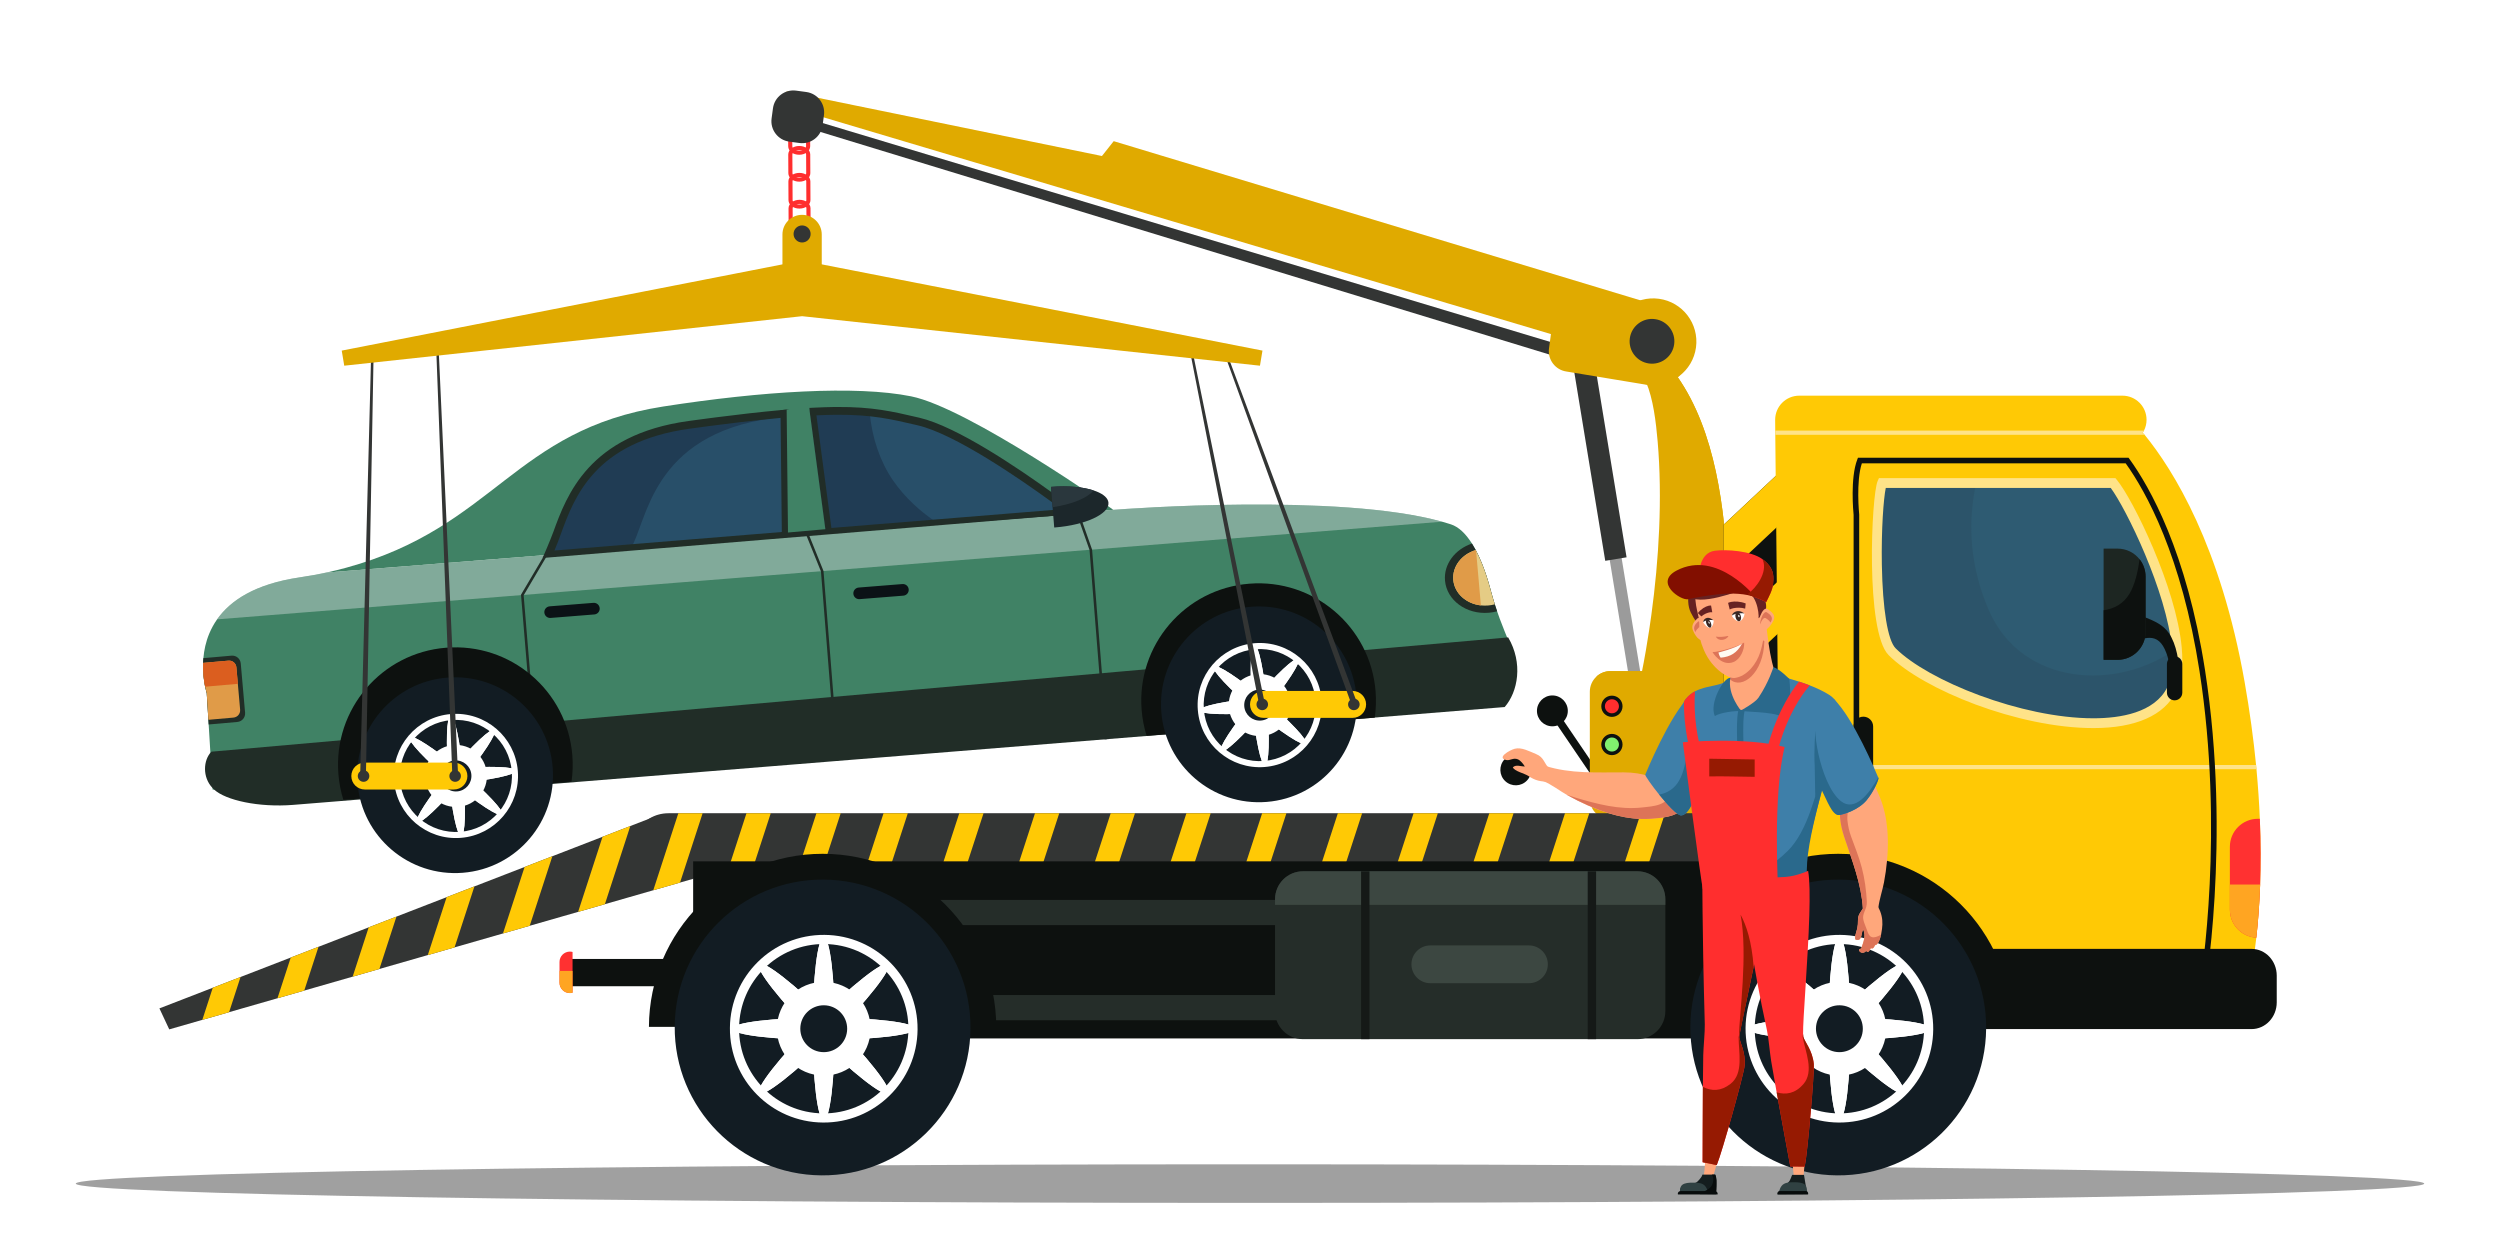 <?xml version="1.0" encoding="utf-8"?>
<!-- Generator: Adobe Illustrator 27.5.0, SVG Export Plug-In . SVG Version: 6.00 Build 0)  -->
<svg version="1.1" id="Layer_1" xmlns="http://www.w3.org/2000/svg" xmlns:xlink="http://www.w3.org/1999/xlink" x="0px" y="0px"
	 viewBox="0 0 1500 750" style="enable-background:new 0 0 1500 750;" xml:space="preserve">
<rect style="fill:#FFFFFF;" width="1500" height="750"/>
<g>
	<path style="fill:#A0A0A0;" d="M1454.528,710.158c0,6.394-315.428,11.578-704.528,11.578s-704.528-5.183-704.528-11.578
		S360.9,698.581,750,698.581S1454.528,703.764,1454.528,710.158z"/>
	<g>
		<g>
			<g>
				<path style="fill:#0D110F;" d="M940.691,426.526c0,5.115-4.146,9.261-9.261,9.261c-5.115,0-9.261-4.146-9.261-9.261
					c0-5.115,4.146-9.261,9.261-9.261C936.544,417.265,940.691,421.411,940.691,426.526z"/>
				
					<rect x="947.173" y="425.6" transform="matrix(0.827 -0.562 0.562 0.827 -90.379 612.111)" style="fill:#0D110F;" width="4.631" height="54.642"/>
			</g>
			<g>
				<path style="fill:#0D110F;" d="M915.826,455.178c3.725,3.506,3.902,9.367,0.397,13.092c-3.506,3.724-9.366,3.902-13.091,0.396
					c-3.725-3.505-3.902-9.366-0.397-13.091C906.24,451.851,912.101,451.673,915.826,455.178z"/>
				
					<rect x="938.761" y="439.54" transform="matrix(0.157 -0.988 0.988 0.157 331.911 1322.724)" style="fill:#0D110F;" width="4.631" height="54.642"/>
			</g>
			<g>
				<g>
					<path style="fill:#E0AA00;" d="M1034.54,434.862c-1.531,10.386-3.686,20.475-6.644,30.07l-66.691-5.557
						c16.931-2.952,27.125-72.309,29.588-90.271c4.557-33.188,6.731-70.259,3.798-104.244c-0.988-11.503-2.68-25.815-6.99-35.657
						c-5.538-12.646-17.276-15.455-10.175-31.49c4.859-10.984,16.986-17.912,27.773-8.441c4.551,3.995,5.822,9.83,5.594,15.942
						c-0.284,7.453-2.797,15.319-4.347,20.784c23.068,33.027,28.353,79.521,30.298,118.519
						C1038.239,374.347,1038.825,405.793,1034.54,434.862z"/>
					<path style="fill:#E0AA00;" d="M1034.54,434.862c-18.449-0.728-36.633-4.365-50.612-8.656
						c5.452-7.804,9.793-16.505,14.449-25.285c17.862-33.725,23.846-69.203,22.043-107.176c-0.71-14.986-3.939-28.47-7.403-42.598
						c-2.951-12.04-13.782-24.68-14.615-36.121l12.392-9.811c-0.284,7.453-2.797,15.319-4.347,20.784
						c23.068,33.027,28.353,79.521,30.298,118.519C1038.239,374.347,1038.825,405.793,1034.54,434.862z"/>
				</g>
				<polygon style="fill:#333534;" points="489.994,78.475 490.739,72.968 961.319,214.538 959.101,221.715 				"/>
				<polygon style="fill:#E0AA00;" points="989.992,181.949 668.222,84.699 661.162,93.607 472.006,54.856 470.841,63.467 
					976.276,214.07 				"/>
				<g>
					
						<rect x="972.158" y="312.447" transform="matrix(0.987 -0.162 0.162 0.987 -47.941 162.982)" style="fill:#9B9B9B;" width="7.237" height="126.242"/>
					
						<rect x="952.629" y="210.014" transform="matrix(0.987 -0.162 0.162 0.987 -31.572 158.929)" style="fill:#333534;" width="12.966" height="126.242"/>
				</g>
				<path style="fill:#E0AA00;" d="M1051.452,415.018v64.215c0,6.823-5.526,12.349-12.349,12.349h-72.859
					c-6.823,0-12.349-5.526-12.349-12.349v-64.215c0-3.544,1.488-6.73,3.878-8.984c2.211-2.087,5.193-3.365,8.471-3.365h72.859
					C1045.926,402.669,1051.452,408.195,1051.452,415.018z"/>
				<g>
					<path style="fill:#E0AA00;" d="M1051.452,415.018v64.215c0,6.823-5.526,12.349-12.349,12.349h-31.972
						c8.169-5.316,16.263-11.491,19.746-17.467c5.594-9.602,3.365-34.09-1.389-44.247c-7.323-15.646-32.231-19.647-47.463-22
						c-6.724-1.037-13.491-1.34-20.252-1.834c2.211-2.087,5.193-3.365,8.471-3.365h72.859
						C1045.926,402.669,1051.452,408.195,1051.452,415.018z"/>
				</g>
				<path style="fill:#E0AA00;" d="M1010.169,219.968c-0.914,6.758-10.354,12.656-17.113,11.742l-53.069-8.778
					c-6.759-0.915-11.496-7.135-10.581-13.894l1.656-12.235c0.914-6.758,7.135-11.496,13.893-10.581l56.288,7.618
					c6.759,0.915,11.496,7.135,10.581,13.893L1010.169,219.968z"/>
				<path style="fill:#E0AA00;" d="M1017.597,208.447c-1.921,14.193-14.984,24.141-29.177,22.221
					c-14.192-1.921-24.141-14.984-22.22-29.177c1.921-14.193,14.984-24.141,29.176-22.221
					C1009.569,181.191,1019.518,194.254,1017.597,208.447z"/>
				<path style="fill:#333534;" d="M1004.502,206.583c-0.995,7.349-7.759,12.501-15.108,11.507
					c-7.35-0.995-12.502-7.759-11.507-15.109c0.995-7.349,7.759-12.501,15.108-11.507
					C1000.345,192.469,1005.497,199.233,1004.502,206.583z"/>
				<g>
					<path style="fill:#FF2E2E;" d="M479.546,92.857c-3.698,0.019-6.605-2.212-6.62-5.08l-0.058-11.205
						c-0.015-2.867,2.87-5.129,6.567-5.148c3.698-0.019,6.605,2.213,6.62,5.08l0.058,11.205
						C486.128,90.577,483.244,92.839,479.546,92.857z M479.448,73.895c-2.235,0.011-4.117,1.231-4.11,2.665l0.058,11.205
						c0.007,1.433,1.902,2.634,4.137,2.623c2.235-0.012,4.117-1.233,4.11-2.666l-0.058-11.205
						C483.579,75.084,481.684,73.883,479.448,73.895z"/>
					<path style="fill:#FF2E2E;" d="M479.629,109.009c-3.698,0.018-6.605-2.213-6.62-5.08l-0.057-11.206
						c-0.015-2.867,2.87-5.128,6.567-5.147c3.698-0.019,6.605,2.212,6.62,5.079l0.058,11.206
						C486.211,106.728,483.327,108.99,479.629,109.009z M479.531,90.045c-2.235,0.012-4.117,1.232-4.11,2.666l0.058,11.205
						c0.007,1.433,1.902,2.635,4.137,2.623c2.235-0.012,4.118-1.232,4.11-2.666l-0.058-11.206
						C483.662,91.235,481.767,90.034,479.531,90.045z"/>
					<path style="fill:#FF2E2E;" d="M479.712,125.16c-3.697,0.019-6.605-2.213-6.62-5.08l-0.058-11.205
						c-0.015-2.867,2.87-5.129,6.567-5.148c3.698-0.019,6.605,2.212,6.62,5.08l0.057,11.206
						C486.294,122.879,483.41,125.141,479.712,125.16z M479.615,106.196c-2.235,0.012-4.117,1.232-4.11,2.666l0.058,11.205
						c0.007,1.434,1.902,2.634,4.137,2.623c2.235-0.012,4.118-1.232,4.11-2.665l-0.058-11.206
						C483.745,107.386,481.85,106.185,479.615,106.196z"/>
					<path style="fill:#FF2E2E;" d="M479.795,141.311c-3.697,0.019-6.605-2.212-6.62-5.08l-0.057-11.206
						c-0.015-2.868,2.87-5.129,6.567-5.148c3.698-0.019,6.605,2.212,6.62,5.08l0.058,11.206
						C486.377,139.03,483.493,141.292,479.795,141.311z M479.698,122.348c-2.235,0.011-4.117,1.232-4.11,2.665l0.058,11.206
						c0.007,1.433,1.902,2.634,4.137,2.623c2.235-0.012,4.117-1.232,4.11-2.665l-0.058-11.206
						C483.828,123.537,481.933,122.336,479.698,122.348z"/>
					<path style="fill:#FF2E2E;" d="M479.878,157.461c-3.697,0.019-6.605-2.213-6.619-5.08l-0.058-11.206
						c-0.015-2.867,2.87-5.129,6.567-5.148c3.698-0.019,6.605,2.213,6.62,5.08l0.057,11.205
						C486.46,155.181,483.576,157.443,479.878,157.461z M479.781,138.498c-2.235,0.011-4.117,1.232-4.111,2.665l0.058,11.205
						c0.007,1.433,1.902,2.634,4.137,2.623c2.235-0.012,4.117-1.232,4.11-2.665l-0.058-11.206
						C483.911,139.688,482.016,138.486,479.781,138.498z"/>
					<path style="fill:#FF2E2E;" d="M479.962,173.613c-3.698,0.019-6.605-2.213-6.62-5.08l-0.058-11.206
						c-0.015-2.867,2.87-5.128,6.567-5.148c3.697-0.019,6.605,2.212,6.62,5.08l0.057,11.206
						C486.543,171.332,483.659,173.594,479.962,173.613z M479.864,154.649c-2.235,0.012-4.117,1.232-4.11,2.665l0.058,11.206
						c0.007,1.433,1.902,2.634,4.137,2.623c2.235-0.011,4.117-1.232,4.11-2.665l-0.058-11.206
						C483.994,155.839,482.099,154.639,479.864,154.649z"/>
				</g>
				<path style="fill:#333534;" d="M493.55,75.218c-0.915,6.758-7.135,11.495-13.894,10.581l-6.119-0.828
					c-6.759-0.915-11.496-7.135-10.581-13.894l0.828-6.118c0.914-6.759,7.135-11.496,13.893-10.581l6.119,0.828
					c6.758,0.915,11.496,7.135,10.581,13.893L493.55,75.218z"/>
			</g>
			<g>
				<g>
					<path style="fill:#408265;" d="M668.019,305.894L195.786,343.54c4.149-0.896,8.119-1.866,11.96-2.917
						c89.135-24.338,100.444-82.763,190.278-96.729c59.012-9.172,115.555-12.765,148.668-6.086
						C581.178,244.755,668.019,305.894,668.019,305.894z"/>
					<path style="fill:#408265;" d="M903.428,411.937l-775.845,61.844l-2.385-39.091l-0.112-1.819l-0.061-0.992l-0.9-14.588
						l-0.082-1.424c0,0-0.466-1.413-0.971-3.843c-0.361-1.729-0.739-3.969-0.981-6.586c-0.222-2.31-0.334-4.917-0.229-7.714
						c0.02-0.587,0.051-1.181,0.092-1.785c0.023-0.348,0.049-0.702,0.079-1.057c0.394-4.658,1.429-9.742,3.557-14.804
						c1.195-2.851,2.727-5.702,4.669-8.471c7.892-11.219,22.655-21.227,49.467-25.171c5.604-0.817,10.961-1.791,16.061-2.895
						l472.234-37.645c0,0,0.092-0.004,0.278-0.022c6.763-0.526,135.009-10.156,196.97,7.143c1.818,0.511,3.586,1.04,5.284,1.59
						c4.533,1.481,8.785,5.439,12.625,11.523c0.77,1.214,1.522,2.515,2.256,3.897c1.258,2.366,2.463,4.975,3.615,7.808
						c0.164,0.402,0.326,0.811,0.489,1.221c1.658,4.199,3.182,8.871,4.573,13.98c0.144,0.473,0.258,0.943,0.389,1.416
						c0.766,2.887,1.566,5.597,2.373,8.15c0.459,1.442,0.918,2.832,1.381,4.174c0.533,1.548,1.065,3.034,1.588,4.457
						C907.728,392.58,914.608,400.752,903.428,411.937z"/>
					<path style="opacity:0.4;fill:#E3E7EA;" d="M865.267,313.016l-735.008,58.591c7.889-11.22,22.652-21.226,49.467-25.169
						c5.604-0.818,10.961-1.793,16.06-2.898l472.233-37.646C668.019,305.894,801.619,295.244,865.267,313.016z"/>
					<g>
						<path style="fill:#212D27;" d="M327.751,331.149l1.339,0.796l-0.603,1.014l-14.297,24.235l4.385,52.742
							c-0.57-0.502-1.291-2.964-1.845-3.436l-4.127-49.679l13.995-23.712L327.751,331.149z"/>
						<polygon style="fill:#212D27;" points="655.253,329.759 664.32,443.517 662.771,443.641 653.711,329.989 646.108,308.419 
							485.212,320.525 483.587,320.642 472.611,321.474 330.339,332.17 330.216,330.625 647.175,306.777 647.434,307.533 						"/>
						<polygon style="fill:#212D27;" points="494.104,342.603 503.151,456.086 501.605,456.208 492.568,342.853 483.587,320.642 
							483.567,320.601 483.372,320.115 484.807,319.531 485.178,320.474 485.212,320.525 						"/>
					</g>
					<path style="fill:#0B1216;" d="M359.815,364.911c0.154,1.926-1.284,3.607-3.205,3.759l-26.247,2.093
						c-1.926,0.15-3.605-1.282-3.758-3.202l0,0c-0.155-1.926,1.28-3.608,3.202-3.763l26.248-2.09
						C357.978,361.552,359.661,362.99,359.815,364.911L359.815,364.911z"/>
					<path style="fill:#0B1216;" d="M545.226,353.634c0.153,1.928-1.284,3.605-3.203,3.761l-26.25,2.091
						c-1.921,0.155-3.604-1.279-3.756-3.204l0,0c-0.155-1.92,1.279-3.603,3.202-3.758l26.245-2.095
						C543.389,350.28,545.074,351.715,545.226,353.634L545.226,353.634z"/>
					<path style="fill:#212D27;" d="M126.822,451.014c-4.951,5.063-5.454,15.396,0.696,21.782c0.288,0.3,0.61,0.616,0.93,0.915
						c6.882,6.43,26.725,10.866,47.447,9.215l726.908-58.697c7.985-9.135,11.154-26.406,2.086-41.798L126.822,451.014z"/>
					<path style="fill:#0D110F;" d="M825.354,414.805c0.429,5.369,0.238,10.65-0.5,15.773l-136.885,10.909
						c-1.543-4.939-2.564-10.124-2.992-15.493c-3.089-38.765,25.828-72.692,64.591-75.777
						C788.328,347.124,822.263,376.039,825.354,414.805z"/>
					<g>
						<path style="fill:#121C23;" d="M813.887,417.935c2.579,32.339-21.545,60.638-53.88,63.219
							c-32.335,2.576-60.636-21.549-63.213-53.881c-2.578-32.33,21.542-60.637,53.879-63.212
							C783.009,361.483,811.312,385.605,813.887,417.935z"/>
						<g>
							<path style="fill:#FFFFFF;" d="M792.979,420.089c1.638,20.522-13.67,38.471-34.183,40.11
								c-20.516,1.63-38.472-13.671-40.105-34.188c-1.638-20.511,13.669-38.467,34.184-40.103
								C773.389,384.275,791.347,399.582,792.979,420.089z"/>
							<path style="fill:#121C23;" d="M789.357,420.383c1.475,18.511-12.336,34.718-30.85,36.195
								c-18.515,1.468-34.718-12.342-36.192-30.851c-1.475-18.513,12.333-34.722,30.848-36.196
								C771.677,388.056,787.881,401.87,789.357,420.383z"/>
						</g>
						<g>
							<path style="fill:#FFFFFF;" d="M760.229,422.666c1.761,19.974,1.221,36.338-1.206,36.552
								c-2.426,0.214-5.821-15.804-7.581-35.777c-1.761-19.974-1.221-36.337,1.206-36.552
								C755.075,386.676,758.469,402.694,760.229,422.666z"/>
							<path style="fill:#FFFFFF;" d="M758.669,419.673c15.368,12.877,26.557,24.832,24.994,26.698
								c-1.565,1.867-15.291-7.059-30.66-19.938c-15.368-12.878-26.557-24.832-24.993-26.698
								C729.574,397.869,743.301,406.795,758.669,419.673z"/>
							<path style="fill:#FFFFFF;" d="M755.448,418.66c19.972-1.76,36.338-1.221,36.552,1.206c0.214,2.427-15.804,5.82-35.778,7.582
								c-19.972,1.76-36.336,1.22-36.551-1.207C719.457,423.814,735.475,420.421,755.448,418.66z"/>
							<path style="fill:#FFFFFF;" d="M752.454,420.22c12.88-15.368,24.833-26.558,26.701-24.993
								c1.867,1.564-7.061,15.291-19.939,30.659c-12.878,15.369-24.833,26.558-26.698,24.994
								C730.65,449.315,739.576,435.588,752.454,420.22z"/>
							<path style="fill:#FFFFFF;" d="M751.442,423.442c-1.76-19.973-1.221-36.338,1.207-36.554
								c2.426-0.212,5.821,15.807,7.581,35.78c1.761,19.973,1.221,36.337-1.205,36.551
								C756.597,459.433,753.203,443.414,751.442,423.442z"/>
							<path style="fill:#FFFFFF;" d="M753.004,426.436c-15.368-12.879-26.559-24.833-24.994-26.702
								c1.564-1.865,15.291,7.061,30.659,19.94c15.37,12.878,26.558,24.832,24.994,26.699
								C782.097,448.24,768.372,439.313,753.004,426.436z"/>
							<path style="fill:#FFFFFF;" d="M756.225,427.447c-19.974,1.761-36.34,1.221-36.554-1.207
								c-0.214-2.426,15.806-5.819,35.778-7.58c19.973-1.762,36.339-1.221,36.55,1.206
								C792.214,422.293,776.197,425.687,756.225,427.447z"/>
							<path style="fill:#FFFFFF;" d="M759.217,425.885c-12.878,15.369-24.831,26.559-26.699,24.994
								c-1.867-1.565,7.061-15.292,19.938-30.659c12.878-15.368,24.833-26.558,26.698-24.993
								C781.022,396.792,772.096,410.519,759.217,425.885z"/>
						</g>
						<g>
							<path style="fill:#FFFFFF;" d="M774.393,421.576c0.817,10.245-6.828,19.22-17.074,20.037
								c-10.249,0.82-19.222-6.837-20.04-17.079c-0.815-10.245,6.83-19.221,17.08-20.035
								C764.607,403.681,773.577,411.329,774.393,421.576z"/>
							<path style="fill:#121C23;" d="M765.111,422.315c0.408,5.125-3.411,9.608-8.532,10.02c-5.128,0.404-9.615-3.418-10.023-8.542
								c-0.409-5.126,3.418-9.605,8.543-10.016C760.223,413.371,764.704,417.191,765.111,422.315z"/>
						</g>
					</g>
					<path style="fill:#0D110F;" d="M343.404,453.217c0.431,5.374,0.244,10.658-0.498,15.777l-136.885,10.912
						c-1.546-4.939-2.563-10.124-2.991-15.497c-3.091-38.762,25.823-72.69,64.589-75.78
						C306.383,385.539,340.314,414.457,343.404,453.217z"/>
					<path style="fill:#203C54;" d="M643.218,307.356l-264.736,21.539l-49.885,4.058c9.929-15.328,11.678-68.023,85.054-78.065
						c39.84-5.448,65.328-7.872,83.78-8.297c24.592-0.573,36.725,2.368,53.722,6.324
						C582.141,260.149,643.218,307.356,643.218,307.356z"/>
					<path style="opacity:0.5;fill:#30637F;" d="M643.217,307.356l-80.604,6.559l-75.099,6.11l-109.032,8.87
						c9.892-15.414,11.744-67.954,85.001-77.978c5.062-0.696,9.893-1.34,14.51-1.937c6.957-0.901,13.419-1.695,19.438-2.39
						c9.74-0.226,17.527,0.099,24.433,0.82c10.533,1.097,19.023,3.116,29.287,5.505
						C582.143,260.151,643.217,307.356,643.217,307.356z"/>
					<path style="fill:#203C54;" d="M562.613,313.915l-75.099,6.11c-2.281-10.013-3.966-20.064-5.239-30.25
						c-1.7-13.567-3.074-27.142-4.283-40.795c6.957-0.901,13.419-1.695,19.438-2.39c9.74-0.226,17.527,0.099,24.433,0.82
						c1.128,14.774,6.232,29.674,13.914,40.798C543.021,298.693,552.254,307,562.613,313.915z"/>
					<path style="fill:#212D27;" d="M647.787,308.193l-3.144-2.679c-0.344-0.265-1.763-1.359-4.036-3.067
						c-2.395-1.796-5.735-4.276-9.768-7.185c-19.963-14.413-56.823-39.398-79.167-44.611l-0.856-0.199
						c-15.627-3.644-27.345-6.377-48.665-6.259c-0.752,0.005-1.514,0.011-2.29,0.022c-3.3,0.051-6.828,0.164-10.626,0.351
						c-1.179,0.049-2.37,0.111-3.606,0.181c-0.032,0.004-0.068,0.004-0.103,0.008c-0.891,0.053-1.797,0.11-2.718,0.172
						c-0.665,0.043-1.335,0.089-2.017,0.137c-0.233,0.016-0.469,0.032-0.707,0.05c-0.665,0.046-1.334,0.094-2.013,0.144
						c-0.912,0.068-1.839,0.139-2.779,0.216c-1.082,0.087-2.183,0.174-3.296,0.28c-1.209,0.095-2.445,0.211-3.694,0.331
						c-5.755,0.522-11.988,1.163-18.744,1.922c-0.327,0.04-0.656,0.076-0.987,0.115c-5.948,0.676-12.296,1.444-19.072,2.312
						c-0.579,0.076-1.161,0.15-1.745,0.227c-0.213,0.027-0.427,0.053-0.642,0.083c-0.601,0.077-1.205,0.156-1.811,0.234
						c-3.855,0.506-7.844,1.038-11.972,1.604c-60.082,8.234-73.369,44.734-81.305,66.531c-1.9,5.236-6.451,15.686-6.451,15.686
						L647.787,308.193z M336.403,320.712c8.059-22.167,20.261-55.678,77.557-63.512c3.668-0.503,7.225-0.983,10.678-1.439
						c1.169-0.153,2.321-0.305,3.465-0.454c11.08-1.439,21.028-2.621,29.968-3.551c0.045-0.004,0.09-0.01,0.135-0.014
						c3.534-0.377,6.914-0.711,10.144-1.001l0.008-0.001c1.252-0.11,2.487-0.224,3.69-0.32l0.008-0.001
						c1.221-0.112,2.43-0.208,3.603-0.301l0.14-0.012c1.3-0.103,2.569-0.2,3.81-0.291c2.259-0.167,4.425-0.307,6.52-0.424l0.008,0
						c1.268-0.069,2.506-0.14,3.716-0.186l0.009-0.001c4.192-0.2,8.044-0.308,11.621-0.338c0.315-0.002,0.626-0.005,0.936-0.007
						c20.684-0.086,32.109,2.574,47.339,6.126l0.859,0.2c22.533,5.255,61.967,32.548,80.711,46.212c0.003,0.001,0.003,0,0.003,0
						c1.184,0.863,2.286,1.673,3.295,2.42c0.837,0.617,1.609,1.19,2.314,1.717l-304.288,24.757
						C333.909,327.542,335.099,324.288,336.403,320.712z"/>
					<g>
						<polygon style="fill:#212D27;" points="494.855,314.897 486.116,249.245 485.946,247.873 485.83,247.008 485.527,244.753 
							468.3,246.082 468.321,248.339 468.34,250.12 468.346,250.604 469.063,316.995 469.086,319.246 469.109,321.514 
							472.807,321.215 495.447,319.381 495.158,317.137 						"/>
						<polygon style="fill:#212D27;" points="498.553,314.606 489.841,249.056 489.616,247.427 489.534,246.798 489.42,245.952 
							485.728,246.246 485.83,247.008 485.946,247.873 486.116,249.245 494.855,314.897 495.158,317.137 495.447,319.381 
							499.143,319.071 498.855,316.826 						"/>
						<polygon style="fill:#408265;" points="495.208,317.524 495.158,317.137 494.855,314.897 486.116,249.245 485.946,247.873 
							485.83,247.008 485.451,242.762 471.993,245.752 472.02,248.021 472.038,249.631 472.044,250.28 472.759,316.688 
							472.789,319.501 						"/>
					</g>
					<g>
						<path style="fill:#1C272B;" d="M665.08,301.659c0.539,6.734-13.796,13.355-32.024,14.81l-0.525,0.038l-1.942-24.359
							c0.168-0.014,0.339-0.042,0.525-0.056c9.827-0.779,18.792,0.107,25.044,2.15c0.624,0.211,1.234,0.434,1.794,0.651
							C662.233,296.606,664.864,298.918,665.08,301.659z"/>
						<path style="fill:#2A373D;" d="M656.158,294.242c-3.447,4.446-12.822,8.34-24.597,10.088l-0.972-12.181
							c0.168-0.014,0.339-0.042,0.525-0.056C640.941,291.313,649.906,292.199,656.158,294.242z"/>
					</g>
					<g>
						<path style="fill:#212D27;" d="M898.253,366.775c-1.567,0.426-3.198,0.719-4.883,0.867
							c-13.521,1.191-25.325-7.434-26.368-19.264c-0.87-9.868,6.02-18.849,16.176-22.248c0.77,1.214,1.522,2.515,2.256,3.897
							c1.258,2.366,2.463,4.975,3.615,7.808c0.164,0.402,0.326,0.811,0.489,1.221c1.658,4.199,3.182,8.871,4.573,13.98
							c0.144,0.473,0.258,0.943,0.389,1.416c0.766,2.887,1.566,5.597,2.373,8.15C897.331,364.043,897.79,365.432,898.253,366.775z"
							/>
						<path style="fill:#E5CC85;" d="M896.872,362.6c-1.245,0.337-2.544,0.57-3.886,0.689c-1.514,0.133-3.004,0.112-4.445-0.048
							c-8.805-0.986-15.853-7.202-16.567-15.301c-0.709-8.048,5.059-15.354,13.459-17.914c0.075,0.138,0.145,0.275,0.217,0.413
							c1.18,2.254,2.313,4.725,3.398,7.394c0.164,0.402,0.326,0.811,0.489,1.221c1.658,4.199,3.182,8.871,4.573,13.98
							c0.144,0.473,0.258,0.943,0.389,1.416C895.265,357.337,896.065,360.048,896.872,362.6z"/>
						<path style="fill:#E09B48;" d="M885.65,330.44l2.891,32.802c-8.805-0.986-15.853-7.202-16.567-15.301
							c-0.709-8.048,5.059-15.354,13.459-17.914C885.508,330.164,885.579,330.302,885.65,330.44z"/>
					</g>
					<g>
						<path style="fill:#212D27;" d="M144.453,398.045l2.607,29.578c0.249,2.818-1.832,5.301-4.65,5.55l-17.212,1.517l-0.112-1.819
							l-0.061-0.992l-0.9-14.588l-0.082-1.424c0,0-0.466-1.413-0.971-3.843c-0.361-1.729-0.739-3.969-0.981-6.586
							c-0.222-2.31-0.334-4.917-0.229-7.714c0.02-0.587,0.051-1.181,0.092-1.785c0.023-0.348,0.049-0.702,0.079-1.057l16.87-1.487
							C141.722,393.146,144.205,395.227,144.453,398.045z"/>
						<path style="fill:#E09B48;" d="M141.831,400.377l2.24,25.408c0.214,2.42-1.575,4.554-3.995,4.767l-15.052,1.326l-0.9-14.588
							l-0.082-1.424c0,0-0.466-1.413-0.971-3.843c-0.361-1.729-0.739-3.969-0.981-6.586c-0.222-2.31-0.334-4.917-0.229-7.714
							l15.203-1.339C139.484,396.169,141.618,397.957,141.831,400.377z"/>
						<path style="fill:#DB5E1F;" d="M141.831,400.377l0.875,9.914l-19.635,1.731c-0.361-1.729-0.739-3.969-0.981-6.586
							c-0.222-2.31-0.334-4.917-0.229-7.714l15.203-1.339C139.484,396.169,141.618,397.957,141.831,400.377z"/>
					</g>
					<g>
						<path style="fill:#121C23;" d="M331.604,460.447c2.579,32.338-21.546,60.638-53.881,63.216
							c-32.335,2.578-60.636-21.547-63.213-53.88c-2.578-32.33,21.542-60.637,53.878-63.211
							C300.725,403.993,329.028,428.116,331.604,460.447z"/>
						<g>
							<path style="fill:#FFFFFF;" d="M310.696,462.6c1.637,20.522-13.67,38.471-34.182,40.11
								c-20.516,1.631-38.473-13.671-40.106-34.188c-1.637-20.511,13.669-38.468,34.184-40.103
								C291.104,426.786,309.062,442.093,310.696,462.6z"/>
							<path style="fill:#121C23;" d="M307.073,462.895c1.474,18.51-12.336,34.717-30.849,36.195
								c-18.515,1.469-34.718-12.341-36.193-30.85c-1.476-18.513,12.332-34.723,30.847-36.196
								C289.393,430.566,305.597,444.382,307.073,462.895z"/>
						</g>
						<g>
							<path style="fill:#FFFFFF;" d="M277.945,465.177c1.76,19.974,1.221,36.338-1.206,36.552
								c-2.426,0.214-5.821-15.804-7.582-35.777c-1.759-19.973-1.219-36.337,1.207-36.552
								C272.792,429.187,276.184,445.204,277.945,465.177z"/>
							<path style="fill:#FFFFFF;" d="M276.384,462.184c15.368,12.876,26.558,24.832,24.994,26.698
								c-1.565,1.867-15.291-7.058-30.66-19.936c-15.368-12.879-26.557-24.832-24.992-26.699
								C247.29,440.379,261.017,449.305,276.384,462.184z"/>
							<path style="fill:#FFFFFF;" d="M273.163,461.171c19.973-1.76,36.338-1.22,36.553,1.207c0.213,2.426-15.805,5.82-35.778,7.582
								c-19.973,1.76-36.338,1.22-36.552-1.207C237.172,466.326,253.19,462.933,273.163,461.171z"/>
							<path style="fill:#FFFFFF;" d="M270.17,462.732c12.879-15.367,24.833-26.558,26.7-24.994
								c1.867,1.566-7.061,15.293-19.939,30.66c-12.878,15.37-24.832,26.557-26.698,24.994
								C248.365,491.827,257.292,478.1,270.17,462.732z"/>
							<path style="fill:#FFFFFF;" d="M269.157,465.953c-1.759-19.973-1.219-36.338,1.208-36.553
								c2.427-0.213,5.819,15.805,7.581,35.778c1.76,19.974,1.221,36.338-1.206,36.552
								C274.313,501.944,270.92,485.925,269.157,465.953z"/>
							<path style="fill:#FFFFFF;" d="M270.72,468.947c-15.369-12.88-26.559-24.832-24.994-26.702
								c1.564-1.866,15.291,7.061,30.659,19.94c15.368,12.878,26.558,24.832,24.993,26.698
								C299.813,490.752,286.087,481.825,270.72,468.947z"/>
							<path style="fill:#FFFFFF;" d="M273.94,469.958c-19.974,1.759-36.339,1.221-36.553-1.208
								c-0.214-2.426,15.806-5.818,35.779-7.578c19.972-1.762,36.338-1.221,36.551,1.206
								C309.929,464.804,293.912,468.198,273.94,469.958z"/>
							<path style="fill:#FFFFFF;" d="M276.933,468.396c-12.878,15.37-24.832,26.56-26.699,24.994
								c-1.867-1.564,7.06-15.291,19.938-30.659c12.877-15.368,24.832-26.559,26.697-24.993
								C298.737,439.305,289.811,453.031,276.933,468.396z"/>
						</g>
						<g>
							<path style="fill:#FFFFFF;" d="M292.109,464.087c0.815,10.245-6.83,19.222-17.075,20.037
								c-10.249,0.821-19.222-6.836-20.04-17.077c-0.817-10.245,6.83-19.221,17.08-20.035
								C282.322,446.192,291.294,453.84,292.109,464.087z"/>
							<path style="fill:#121C23;" d="M282.827,464.826c0.408,5.123-3.412,9.609-8.533,10.02c-5.128,0.404-9.615-3.418-10.024-8.541
								c-0.409-5.127,3.419-9.606,8.543-10.016C277.938,455.881,282.42,459.702,282.827,464.826z"/>
						</g>
					</g>
				</g>
				<g>
					<path style="fill:#FFC905;" d="M280.438,465.625c0,4.46-3.615,8.075-8.075,8.075h-53.497c-4.46,0-8.075-3.616-8.075-8.075l0,0
						c0-4.46,3.615-8.075,8.075-8.075h53.497C276.823,457.55,280.438,461.165,280.438,465.625L280.438,465.625z"/>
					<g>
						<path style="fill:#333534;" d="M276.56,465.625c0,1.916-1.553,3.468-3.468,3.468c-1.915,0-3.468-1.552-3.468-3.468
							c0-1.915,1.553-3.468,3.468-3.468C275.007,462.157,276.56,463.71,276.56,465.625z"/>
						<path style="fill:#333534;" d="M221.604,465.625c0,1.916-1.553,3.468-3.468,3.468c-1.915,0-3.468-1.552-3.468-3.468
							c0-1.915,1.553-3.468,3.468-3.468C220.051,462.157,221.604,463.71,221.604,465.625z"/>
					</g>
				</g>
				<g>
					<path style="fill:#FFC905;" d="M819.659,422.638c0,4.46-3.615,8.075-8.075,8.075h-53.497c-4.459,0-8.075-3.616-8.075-8.075l0,0
						c0-4.46,3.615-8.074,8.075-8.074h53.497C816.044,414.564,819.659,418.178,819.659,422.638L819.659,422.638z"/>
					<g>
						<path style="fill:#333534;" d="M815.781,422.638c0,1.915-1.553,3.468-3.468,3.468c-1.915,0-3.468-1.553-3.468-3.468
							c0-1.915,1.553-3.468,3.468-3.468C814.229,419.171,815.781,420.723,815.781,422.638z"/>
						<path style="fill:#333534;" d="M760.826,422.638c0,1.915-1.553,3.468-3.468,3.468c-1.915,0-3.468-1.553-3.468-3.468
							c0-1.915,1.553-3.468,3.468-3.468C759.273,419.171,760.826,420.723,760.826,422.638z"/>
					</g>
				</g>
				<polygon style="fill:#333534;" points="222.757,209.704 216.056,467.012 219.523,467.012 224.144,213.172 				"/>
				<polygon style="fill:#333534;" points="261.719,209.103 271.426,466.315 274.886,466.094 263.324,212.475 				"/>
				<polygon style="fill:#333534;" points="713.165,206.411 755.831,424.547 759.214,423.779 715.18,209.023 				"/>
				<polygon style="fill:#333534;" points="733.829,209.891 811.402,424.021 814.626,422.745 736.248,212.233 				"/>
				<g>
					<g>
						<polygon style="fill:#E0AA00;" points="757.482,210.359 482.824,156.622 482.77,156.02 481.26,156.315 479.75,156.02 
							479.696,156.622 205.038,210.359 206.548,219.415 481.26,189.716 755.973,219.415 						"/>
						<path style="fill:#E0AA00;" d="M493.051,168.99c0,6.512-5.279,11.791-11.791,11.791l0,0c-6.512,0-11.791-5.279-11.791-11.791
							v-28.299c0-6.512,5.279-11.791,11.791-11.791l0,0c6.512,0,11.791,5.279,11.791,11.791V168.99z"/>
					</g>
					<path style="fill:#333534;" d="M486.383,140.379c0,2.829-2.294,5.122-5.123,5.122l0,0c-2.829,0-5.123-2.294-5.123-5.122l0,0
						c0-2.829,2.293-5.123,5.123-5.123l0,0C484.089,135.256,486.383,137.549,486.383,140.379L486.383,140.379z"/>
				</g>
			</g>
		</g>
		<g>
			<path style="fill:#0D110F;" d="M973.525,423.765c0,3.524-2.856,6.38-6.38,6.38s-6.38-2.856-6.38-6.38
				c0-3.523,2.856-6.38,6.38-6.38S973.525,420.242,973.525,423.765z"/>
			<path style="fill:#FF2E2E;" d="M971.364,423.765c0,2.33-1.889,4.219-4.219,4.219c-2.33,0-4.219-1.889-4.219-4.219
				c0-2.33,1.889-4.219,4.219-4.219C969.475,419.546,971.364,421.435,971.364,423.765z"/>
		</g>
		<g>
			<path style="fill:#0D110F;" d="M973.525,446.714c0,3.523-2.856,6.38-6.38,6.38s-6.38-2.857-6.38-6.38s2.856-6.38,6.38-6.38
				S973.525,443.19,973.525,446.714z"/>
			<path style="fill:#81EF6F;" d="M971.364,446.714c0,2.33-1.889,4.219-4.219,4.219c-2.33,0-4.219-1.889-4.219-4.219
				c0-2.33,1.889-4.219,4.219-4.219C969.475,442.495,971.364,444.384,971.364,446.714z"/>
		</g>
	</g>
	<g>
		<g>
			<path style="fill:#333534;" d="M1099.078,504.729v2.938c0,9.267-8.797,16.788-19.642,16.788H401.15
				c-2.014,0-3.953-0.261-5.783-0.739c-8.033-2.107-13.867-8.504-13.867-16.049v-2.938c0-5.497,3.089-10.375,7.865-13.438
				c3.282-2.099,7.362-3.349,11.785-3.349h678.287C1090.281,487.942,1099.078,495.455,1099.078,504.729z"/>
			<polygon style="fill:#333534;" points="430.125,523.196 425.743,524.455 408.033,529.541 391.967,534.158 362.941,542.502 
				346.867,547.127 317.841,555.461 301.776,560.078 272.75,568.422 256.676,573.047 227.65,581.382 211.584,585.998 
				182.55,594.342 166.485,598.958 137.459,607.302 121.392,611.919 101.542,617.627 95.649,605.036 127.663,592.638 
				144.333,586.183 174.442,574.524 191.104,568.07 221.212,556.41 237.874,549.956 267.983,538.296 284.652,531.841 
				314.753,520.183 331.423,513.728 361.522,502.069 378.193,495.614 389.365,491.291 394.763,489.201 403.777,497.863 
				414.874,508.531 			"/>
			<polygon style="fill:#FFC905;" points="144.333,586.183 137.459,607.302 121.392,611.919 127.663,592.638 			"/>
			<polygon style="fill:#FFC905;" points="191.104,568.07 182.55,594.342 166.485,598.958 174.442,574.524 			"/>
			<polygon style="fill:#FFC905;" points="237.874,549.956 227.65,581.382 211.584,585.998 221.212,556.41 			"/>
			<polygon style="fill:#FFC905;" points="284.652,531.841 272.75,568.422 256.676,573.047 267.983,538.296 			"/>
			<polygon style="fill:#FFC905;" points="331.423,513.728 317.841,555.461 301.776,560.078 314.753,520.183 			"/>
			<polygon style="fill:#FFC905;" points="378.193,495.614 362.941,542.502 346.867,547.127 361.522,502.069 			"/>
			<polygon style="fill:#FFC905;" points="421.572,487.942 414.874,508.531 409.686,524.455 408.033,529.541 391.967,534.158 
				395.366,523.717 403.777,497.863 407.001,487.942 			"/>
			<polygon style="fill:#FFC905;" points="462.45,487.942 450.572,524.455 436.009,524.455 447.887,487.942 			"/>
			<polygon style="fill:#FFC905;" points="504.419,487.942 492.533,524.455 477.978,524.455 489.856,487.942 			"/>
			<polygon style="fill:#FFC905;" points="544.693,487.942 532.815,524.455 518.243,524.455 530.129,487.942 			"/>
			<polygon style="fill:#FFC905;" points="590.128,487.942 578.243,524.455 563.679,524.455 575.564,487.942 			"/>
			<polygon style="fill:#FFC905;" points="635.555,487.942 623.678,524.455 609.115,524.455 620.992,487.942 			"/>
			<polygon style="fill:#FFC905;" points="680.991,487.942 669.105,524.455 654.542,524.455 666.419,487.942 			"/>
			<polygon style="fill:#FFC905;" points="726.418,487.942 714.541,524.455 699.978,524.455 711.855,487.942 			"/>
			<polygon style="fill:#FFC905;" points="771.854,487.942 759.976,524.455 745.404,524.455 757.29,487.942 			"/>
			<polygon style="fill:#FFC905;" points="817.281,487.942 805.395,524.455 790.832,524.455 802.717,487.942 			"/>
			<polygon style="fill:#FFC905;" points="862.708,487.942 850.831,524.455 836.268,524.455 848.145,487.942 			"/>
			<polygon style="fill:#FFC905;" points="908.144,487.942 896.266,524.455 881.695,524.455 893.581,487.942 			"/>
			<polygon style="fill:#FFC905;" points="953.571,487.942 941.694,524.455 927.13,524.455 939.008,487.942 			"/>
			<polygon style="fill:#FFC905;" points="999.007,487.942 987.13,524.455 972.557,524.455 984.443,487.942 			"/>
			<polygon style="fill:#FFC905;" points="1044.434,487.942 1032.557,524.455 1017.993,524.455 1029.871,487.942 			"/>
		</g>
		<g>
			<polygon style="fill:#0D110F;" points="1072.259,279.157 1072.259,518.274 1034.208,518.274 1034.208,314.819 			"/>
			<polygon style="fill:#FFC905;" points="1072.259,279.157 1072.259,310.517 1034.208,346.193 1034.208,314.819 			"/>
			<polygon style="fill:#FFC905;" points="1072.259,343.66 1072.259,375.031 1034.208,410.694 1034.208,379.321 			"/>
			<polygon style="fill:#FFC905;" points="1072.259,408.16 1072.259,439.521 1034.208,475.196 1034.208,443.823 			"/>
			<polygon style="fill:#FFC905;" points="1072.259,472.662 1072.259,504.024 1057.062,518.274 1034.208,518.274 1034.208,508.324 
							"/>
		</g>
		<path style="fill:#FFC905;" d="M1356.087,530.725c-0.428,12.121-1.275,22.764-2.299,31.871
			c-2.846,25.492-7.017,38.948-7.017,38.948h-276.493l-2.4-74.537c0,0-2.266-218.432-2.711-266.117
			c-0.009-0.898-0.017-1.746-0.026-2.518c-0.033-3.736-0.05-6.002-0.05-6.497c0-8,6.48-14.48,14.479-14.48h193.889
			c7.99,0,14.471,6.48,14.471,14.48c0,2.341-0.555,4.541-1.536,6.497c-0.319,0.612-0.672,1.208-1.058,1.762h0.831
			c0.202,0.252,0.411,0.504,0.614,0.756c17.282,21.211,45.577,66.613,59.99,148.31c3.122,17.711,5.347,34.322,6.866,49.783
			c0.085,0.84,0.159,1.679,0.235,2.518c0.981,10.475,1.636,20.405,2.031,29.772C1356.516,505.779,1356.498,518.948,1356.087,530.725
			z"/>
		<rect x="415.891" y="516.803" style="fill:#0D110F;" width="660.553" height="106.254"/>
		<path style="fill:#2E5B72;" d="M1303.039,413.648c-21.455,42.909-136.039,9.108-167.751-22.604
			c-12.565-12.565-9.736-92.777-6.018-101.213h138.615c8.73,10.577,34.927,62.635,38.226,99.005
			C1307,398.606,1306.237,407.253,1303.039,413.648z"/>
		<path style="opacity:0.5;fill:#2B4E63;" d="M1303.039,413.648c-21.455,42.909-136.039,9.108-167.751-22.604
			c-12.565-12.565-9.736-92.777-6.018-101.213h56.432c-5.297,24.384-3.644,50.019,7.428,75.914
			c19.733,46.14,77.643,49.213,112.98,23.091C1307,398.606,1306.237,407.253,1303.039,413.648z"/>
		<path style="fill:#FFE388;" d="M1256.055,436.848c-45.282,0-102.203-23.086-122.844-43.727
			c-14.147-14.146-10.376-95.974-6.63-104.475l0.773-1.752h141.916l0.881,1.068c9.643,11.683,35.608,64.461,38.886,100.609
			c1.005,11.03-0.128,19.909-3.37,26.391C1298.507,429.28,1281.352,436.848,1256.055,436.848z M1131.462,292.769
			c-1.309,6.206-2.724,24.88-2.352,46.068c0.469,26.689,3.555,45.429,8.255,50.129c19.426,19.425,75.503,42.005,118.689,42.005
			c15.985,0,36.654-3.233,44.356-18.638c2.746-5.49,3.678-13.305,2.774-23.231c-3.109-34.284-27.655-84.105-36.734-96.334H1131.462z
			"/>
		<rect x="435.538" y="539.958" style="fill:#252D29;" width="394.911" height="15.109"/>
		<path style="fill:#FFE388;" d="M1353.872,461.502h-286.271v-2.518h286.036C1353.721,459.823,1353.795,460.662,1353.872,461.502z"
			/>
		<path style="fill:#FFE388;" d="M1286.78,260.89h-221.614c-0.009-0.898-0.017-1.746-0.026-2.518h221.253
			c-0.319,0.612-0.672,1.208-1.058,1.762h0.831C1286.369,260.386,1286.578,260.638,1286.78,260.89z"/>
		<rect x="437.503" y="597.036" style="fill:#252D29;" width="394.911" height="15.109"/>
		<g>
			<path style="fill:#0D110F;" d="M1322.153,599.147H1113.77l-1.604-97.134V308.93c-0.173-1.723-2.1-22.13,2.202-33.219l0.416-1.072
				h162.341l0.503,0.693c12.214,16.835,34.354,55.692,45.393,126.778c15.959,102.776-0.448,194.744-0.615,195.66L1322.153,599.147z
				 M1117.071,595.789h202.266c1.97-11.828,15.171-97.814,0.365-193.165c-10.78-69.426-32.161-107.675-44.294-124.627h-158.294
				c-3.586,10.861-1.62,30.472-1.599,30.676l0.009,0.172v193.14L1117.071,595.789z"/>
			<path style="fill:#0D110F;" d="M1123.881,467.772c0,3.245-2.631,5.876-5.875,5.876l0,0c-3.245,0-5.876-2.63-5.876-5.876v-31.897
				c0-3.245,2.631-5.875,5.876-5.875l0,0c3.245,0,5.875,2.631,5.875,5.875V467.772z"/>
		</g>
		<path style="fill:#0D110F;" d="M1366.043,601.41c0,8.859-6.767,16.041-15.115,16.041h-185.912
			c-8.348,0-15.114-7.182-15.114-16.041v-16.041c0-8.859,6.767-16.041,15.114-16.041h185.912c8.348,0,15.115,7.181,15.115,16.041
			V601.41z"/>
		<g>
			<path style="fill:#0D110F;" d="M1207.153,616.11c-0.205-57.377-46.777-103.828-104.202-103.828
				c-57.426,0-103.998,46.451-104.202,103.828H1207.153z"/>
			<g>
				<path style="fill:#121C23;" d="M1191.683,617.226c-0.408,49.012-40.471,88.404-89.477,87.996
					c-49.006-0.412-88.4-40.474-87.988-89.476c0.408-49,40.464-88.404,89.473-87.988
					C1152.7,528.166,1192.095,568.226,1191.683,617.226z"/>
				<g>
					<path style="fill:#FFFFFF;" d="M1159.931,617.693c-0.257,31.103-25.678,56.088-56.767,55.832
						c-31.093-0.269-56.088-25.681-55.824-56.774c0.257-31.087,25.675-56.082,56.768-55.821
						C1135.197,561.195,1160.195,586.611,1159.931,617.693z"/>
					<path style="fill:#121C23;" d="M1154.439,617.656c-0.236,28.053-23.172,50.613-51.23,50.382
						c-28.06-0.246-50.612-23.18-50.378-51.234c0.236-28.057,23.168-50.62,51.228-50.383
						C1132.119,566.656,1154.673,589.597,1154.439,617.656z"/>
				</g>
				<g>
					<path style="fill:#FFFFFF;" d="M1110.3,617.227c0,30.293-2.983,54.852-6.664,54.852c-3.681,0-6.664-24.558-6.664-54.852
						c0-30.294,2.984-54.851,6.664-54.851C1107.317,562.377,1110.3,586.933,1110.3,617.227z"/>
					<path style="fill:#FFFFFF;" d="M1108.347,612.515c21.421,21.421,36.675,40.896,34.075,43.498
						c-2.603,2.603-22.078-12.652-43.499-34.074c-21.421-21.42-36.676-40.895-34.073-43.498
						C1067.452,575.839,1086.926,591.095,1108.347,612.515z"/>
					<path style="fill:#FFFFFF;" d="M1103.634,610.563c30.294,0,54.852,2.984,54.853,6.664c0,3.681-24.559,6.664-54.853,6.665
						c-30.292,0-54.85-2.987-54.85-6.665C1048.783,613.547,1073.341,610.563,1103.634,610.563z"/>
					<path style="fill:#FFFFFF;" d="M1098.923,612.516c21.421-21.421,40.896-36.676,43.499-34.076
						c2.602,2.604-12.655,22.078-34.077,43.5c-21.419,21.42-40.895,36.675-43.496,34.072
						C1062.246,653.411,1077.5,633.935,1098.923,612.516z"/>
					<path style="fill:#FFFFFF;" d="M1096.971,617.228c0.001-30.294,2.984-54.852,6.666-54.853
						c3.68,0.002,6.662,24.561,6.662,54.853c0.001,30.294-2.983,54.852-6.663,54.852
						C1099.955,672.081,1096.973,647.522,1096.971,617.228z"/>
					<path style="fill:#FFFFFF;" d="M1098.924,621.941c-21.42-21.421-36.677-40.897-34.074-43.503
						c2.602-2.6,22.076,12.657,43.497,34.078c21.422,21.42,36.677,40.896,34.075,43.498
						C1139.819,658.618,1120.344,643.36,1098.924,621.941z"/>
					<path style="fill:#FFFFFF;" d="M1103.638,623.891c-30.294,0-54.854-2.985-54.854-6.665s24.56-6.663,54.852-6.663
						c30.294-0.002,54.852,2.984,54.851,6.664C1158.487,620.908,1133.93,623.891,1103.638,623.891z"/>
					<path style="fill:#FFFFFF;" d="M1108.349,621.939c-21.42,21.422-40.895,36.677-43.499,34.074
						c-2.601-2.602,12.656-22.077,34.075-43.496c21.419-21.421,40.897-36.678,43.495-34.074
						C1145.024,581.046,1129.769,600.518,1108.349,621.939z"/>
				</g>
				<g>
					<path style="fill:#FFFFFF;" d="M1131.76,617.465c-0.13,15.526-12.827,28.022-28.354,27.891
						c-15.534-0.125-28.023-12.839-27.895-28.362c0.132-15.526,12.829-28.022,28.363-27.887
						C1119.405,589.236,1131.893,601.934,1131.76,617.465z"/>
					<path style="fill:#121C23;" d="M1117.694,617.345c-0.066,7.766-6.409,14.009-14.172,13.948
						c-7.772-0.07-14.016-6.419-13.951-14.184c0.064-7.769,6.418-14.004,14.186-13.941
						C1111.523,603.236,1117.76,609.579,1117.694,617.345z"/>
				</g>
			</g>
		</g>
		<g>
			<path style="fill:#0D110F;" d="M597.763,616.11c-0.205-57.377-46.777-103.828-104.202-103.828
				c-57.426,0-103.997,46.451-104.202,103.828H597.763z"/>
			<g>
				<path style="fill:#121C23;" d="M582.294,617.226c-0.408,49.012-40.471,88.404-89.478,87.996
					c-49.005-0.412-88.4-40.474-87.987-89.476c0.407-49,40.464-88.404,89.473-87.988
					C543.31,528.166,582.705,568.226,582.294,617.226z"/>
				<g>
					<path style="fill:#FFFFFF;" d="M550.541,617.693c-0.257,31.103-25.678,56.088-56.767,55.832
						c-31.093-0.269-56.088-25.681-55.824-56.774c0.257-31.087,25.675-56.082,56.768-55.821
						C525.807,561.195,550.805,586.611,550.541,617.693z"/>
					<path style="fill:#121C23;" d="M545.049,617.656c-0.236,28.053-23.171,50.613-51.23,50.382
						c-28.06-0.246-50.613-23.18-50.379-51.234c0.235-28.057,23.167-50.62,51.229-50.383
						C522.728,566.656,545.284,589.597,545.049,617.656z"/>
				</g>
				<g>
					<path style="fill:#FFFFFF;" d="M500.91,617.227c0,30.293-2.983,54.852-6.664,54.852c-3.681,0-6.665-24.558-6.665-54.852
						c0-30.294,2.984-54.851,6.665-54.851C497.927,562.377,500.91,586.933,500.91,617.227z"/>
					<path style="fill:#FFFFFF;" d="M498.957,612.515c21.421,21.421,36.675,40.896,34.074,43.498
						c-2.602,2.603-22.077-12.652-43.499-34.074c-21.421-21.42-36.676-40.895-34.073-43.498
						C458.062,575.839,477.537,591.095,498.957,612.515z"/>
					<path style="fill:#FFFFFF;" d="M494.244,610.563c30.294,0,54.852,2.984,54.853,6.664c0,3.681-24.559,6.664-54.853,6.665
						c-30.292,0-54.851-2.987-54.851-6.665C439.393,613.547,463.951,610.563,494.244,610.563z"/>
					<path style="fill:#FFFFFF;" d="M489.533,612.516c21.422-21.421,40.896-36.676,43.5-34.076
						c2.602,2.604-12.655,22.078-34.077,43.5c-21.419,21.42-40.895,36.675-43.496,34.072
						C452.856,653.411,468.111,633.935,489.533,612.516z"/>
					<path style="fill:#FFFFFF;" d="M487.581,617.228c0.002-30.294,2.985-54.852,6.667-54.853
						c3.679,0.002,6.662,24.561,6.662,54.853c0.001,30.294-2.983,54.852-6.663,54.852
						C490.565,672.081,487.583,647.522,487.581,617.228z"/>
					<path style="fill:#FFFFFF;" d="M489.534,621.941c-21.421-21.421-36.677-40.897-34.074-43.503
						c2.602-2.6,22.077,12.657,43.497,34.078c21.422,21.42,36.677,40.896,34.074,43.498
						C530.429,658.618,510.954,643.36,489.534,621.941z"/>
					<path style="fill:#FFFFFF;" d="M494.248,623.891c-30.294,0-54.854-2.985-54.854-6.665s24.56-6.663,54.852-6.663
						c30.294-0.002,54.852,2.984,54.851,6.664C549.097,620.908,524.54,623.891,494.248,623.891z"/>
					<path style="fill:#FFFFFF;" d="M498.959,621.939c-21.42,21.422-40.896,36.677-43.499,34.074
						c-2.602-2.602,12.656-22.077,34.075-43.496c21.419-21.421,40.897-36.678,43.495-34.074
						C535.634,581.046,520.379,600.518,498.959,621.939z"/>
				</g>
				<g>
					<path style="fill:#FFFFFF;" d="M522.37,617.465c-0.131,15.526-12.827,28.022-28.355,27.891
						c-15.534-0.125-28.023-12.839-27.895-28.362c0.132-15.526,12.83-28.022,28.364-27.887
						C510.015,589.236,522.503,601.934,522.37,617.465z"/>
					<path style="fill:#121C23;" d="M508.303,617.345c-0.065,7.766-6.409,14.009-14.171,13.948
						c-7.772-0.07-14.016-6.419-13.951-14.184c0.064-7.769,6.418-14.004,14.186-13.941
						C502.133,603.236,508.371,609.579,508.303,617.345z"/>
				</g>
			</g>
		</g>
		<g>
			<rect x="339.898" y="575.372" style="fill:#0D110F;" width="64.741" height="16.367"/>
			<g>
				<path style="fill:#FF3131;" d="M343.537,571.174c-0.516-0.137-1.055-0.219-1.612-0.219c-3.435,0-6.221,2.786-6.221,6.221v12.443
					c0,1.714,0.698,3.276,1.824,4.396c1.12,1.127,2.682,1.825,4.397,1.825c0.559,0,1.097-0.081,1.612-0.219V571.174z"/>
				<path style="fill:#FFA522;" d="M343.537,582.575h-7.833v7.044c0,1.714,0.698,3.276,1.824,4.396
					c1.12,1.127,2.682,1.825,4.397,1.825c0.559,0,1.097-0.081,1.612-0.219V582.575z"/>
			</g>
		</g>
		<g>
			<g>
				<path style="fill:#252D29;" d="M999.207,539.558v67.15c0,9.267-7.521,16.788-16.788,16.788H781.817
					c-9.266,0-16.787-7.521-16.787-16.788v-67.15c0-9.266,7.521-16.788,16.787-16.788h200.603
					C991.687,522.771,999.207,530.292,999.207,539.558z"/>
				<path style="fill:#3C4741;" d="M999.207,539.558v3.358H765.029v-3.358c0-9.266,7.521-16.788,16.787-16.788h200.603
					C991.687,522.771,999.207,530.292,999.207,539.558z"/>
			</g>
			<rect x="816.651" y="522.771" style="fill:#151917;" width="5.036" height="100.726"/>
			<rect x="952.622" y="522.771" style="fill:#151917;" width="5.036" height="100.726"/>
			<path style="fill:#3C4741;" d="M928.702,578.587c0,6.258-5.073,11.331-11.331,11.331h-59.174
				c-6.258,0-11.331-5.073-11.331-11.331l0,0c0-6.258,5.073-11.331,11.331-11.331h59.174
				C923.629,567.256,928.702,572.329,928.702,578.587L928.702,578.587z"/>
		</g>
		<g>
			<path style="fill:#0D110F;" d="M1298.872,389.566c2.597,5.55,3.685,12.332,2.929,18.519l5.62-1.929
				c0.312-8.732-1.443-19.505-6.111-26.301c-6.787-9.88-21.329-9.359-29.069-17.826l2.705,25.103
				C1284.295,383.853,1293.453,377.99,1298.872,389.566z"/>
			<g>
				<path style="fill:#1D2622;" d="M1287.348,345.956v33.147c0,9.275-7.521,16.788-16.788,16.788h-8.394v-66.722h8.394
					c5.33,0,10.082,2.484,13.153,6.363C1285.988,338.393,1287.348,342.019,1287.348,345.956z"/>
				<path style="fill:#0D110F;" d="M1287.348,345.956v33.147c0,9.275-7.521,16.788-16.788,16.788h-8.394V366.16
					c6.178-0.882,11.877-3.769,15.588-10.014c2.963-4.969,4.976-12.683,5.959-20.615
					C1285.988,338.393,1287.348,342.019,1287.348,345.956z"/>
			</g>
			<path style="fill:#0D110F;" d="M1309.384,415.591c0,2.549-2.068,4.616-4.617,4.616l0,0c-2.549,0-4.616-2.067-4.616-4.616v-17.207
				c0-2.549,2.067-4.617,4.616-4.617l0,0c2.549,0,4.617,2.067,4.617,4.617V415.591z"/>
		</g>
		<g>
			<path style="fill:#FF3131;" d="M1356.087,530.725c-0.428,12.121-1.275,22.764-2.299,31.871
				c-8.846-0.478-15.864-7.798-15.864-16.763v-37.772c0-9.275,7.512-16.788,16.787-16.788h1.192
				C1356.516,505.779,1356.498,518.948,1356.087,530.725z"/>
			<path style="fill:#FFA522;" d="M1356.087,530.725c-0.428,12.121-1.275,22.764-2.299,31.871
				c-8.846-0.478-15.864-7.798-15.864-16.763v-15.109H1356.087z"/>
		</g>
	</g>
	<g>
		<g>
			<g>
				<path style="fill:#FFA77B;" d="M1130.403,529.388c-0.012,0.056-0.018,0.111-0.031,0.167c-0.963,4.945-2.754,10.083-3.353,14.985
					c-0.081,0.611-0.136,1.216-0.167,1.821c-2.711,0.568-5.86,1.63-8.589,1.791c-0.148,0.006-0.29,0.012-0.432,0.019
					c-0.012-1.006-0.049-2.007-0.111-3.001c-0.877-14.856-6.428-28.699-11.158-42.925c-2.568-7.712-3.062-14.133-2.401-19.394
					c0.321-2.538,0.907-4.804,1.661-6.823c0.58-1.562,1.26-2.97,1.994-4.236c3.785-6.558,8.946-9.311,8.946-9.311
					c4.896,1.186,8.62,9.639,11.133,15.794c2.531,6.194,3.896,12.738,4.476,19.388c0.167,1.945,0.272,3.896,0.315,5.848
					C1132.891,511.989,1131.996,521.016,1130.403,529.388z"/>
			</g>
			<path style="fill:#FFA77B;" d="M1127.019,544.541c-0.185-0.309-0.377-0.611-0.58-0.908l-6.385-1.093l-0.92-0.16
				c-0.358,1.062-0.871,1.957-1.414,2.791c-1.371,2.093-2.964,3.803-2.933,6.804c0.025,1.865-0.08,3.378-0.445,5.156
				c-0.271,1.34-2.587,7.119-0.265,6.767c3.303,0.686,2.556-4.304,3.822-6.267c1.815,4.02,0.16,7.527-1.198,11.59
				c-2.192-0.08-1.198,2.433,0.827,2.414c1.161-0.006,1.815-0.556,2.26-1.371c-0.019,0.191,0.025,0.371,0.154,0.543
				c0.852,1.087,1.963-0.494,2.735-2.259c-0.037,0.247,0.012,0.426,0.204,0.494c0.994,0.358,1.772-0.976,2.347-2.458
				c-0.043,0.229-0.062,0.42-0.043,0.568c1.753-0.574,2.834-3.489,3.47-6.452c0.5-2.34,0.722-4.711,0.772-5.989
				C1129.569,551.302,1128.791,547.572,1127.019,544.541z M1120.326,568.936c0.043-0.148,0.093-0.296,0.136-0.451
				C1120.437,568.64,1120.388,568.788,1120.326,568.936z M1123.388,566.559c0.086-0.315,0.148-0.593,0.179-0.815
				C1123.574,565.966,1123.499,566.25,1123.388,566.559z"/>
			<path style="fill:#DD7458;" d="M1128.655,560.699c-0.636,2.964-1.717,5.878-3.47,6.452c-0.019-0.148,0-0.34,0.043-0.568
				c-0.574,1.482-1.352,2.816-2.347,2.458c-0.191-0.068-0.241-0.247-0.204-0.494c-0.772,1.766-1.883,3.346-2.735,2.259
				c-0.13-0.173-0.173-0.352-0.154-0.543c-0.445,0.815-1.099,1.365-2.26,1.371c-2.025,0.018-3.019-2.494-0.827-2.414
				c1.358-4.063,3.013-7.57,1.198-11.59c-1.266,1.964-0.519,6.953-3.822,6.267c-2.322,0.352-0.006-5.427,0.265-6.767
				c0.365-1.778,0.469-3.291,0.445-5.156c-0.031-3.001,1.562-4.711,2.933-6.804c-0.877-14.856-6.428-28.699-11.158-42.925
				c-2.568-7.712-3.062-14.133-2.401-19.394h4.402c0.611,1.871-0.401,6.687-0.093,9.471c0.376,3.402,1.056,6.558,2.254,9.787
				c2.303,6.193,4.748,12.337,6.391,18.616c1.698,6.465,2.649,13.534,2.976,20.166c0.031,0.605,0.012,1.148-0.037,1.648
				c-0.228,2.266-1.167,3.581-1.791,5.613c-0.124,0.401-0.229,0.828-0.321,1.297c-0.481,2.531,1.278,5.742,2.143,8.323
				c1.266,3.754,2.321,5.933,7.1,3.803C1127.71,561.341,1128.198,561.045,1128.655,560.699z"/>
		</g>
		<g>
			<path style="fill:#FFA77B;" d="M925.896,468.622c5.059,2.02,9.883,5.889,14.816,8.682c0.049,0.028,0.097,0.056,0.146,0.083
				c7.429,4.171,15.707,7.893,23.805,10.399c1.867,0.579,3.75,1.102,5.644,1.558c6.491,1.565,13.131,2.354,19.804,1.925
				c6.64-0.426,15.836-1.266,18.517-5.531c0,0-0.967-5.772-5.98-11.447c-0.969-1.096-2.089-2.19-3.381-3.237
				c-5.148-4.168-13.044-7.605-25.091-7.637c-15.995-0.042-31.879,0.939-47.127-3.925
				C926.212,462.194,926.236,465.726,925.896,468.622z"/>
			<g>
				<path style="fill:#DD7458;" d="M940.118,476.879c0.053,0.031,0.103,0.059,0.155,0.088c7.868,4.417,16.633,8.358,25.211,11.014
					c1.598,0.495,3.207,0.951,4.824,1.364c6.491,1.565,13.131,2.354,19.804,1.925c6.64-0.426,15.836-1.266,18.517-5.531
					c0,0-0.967-5.772-5.98-11.447c-0.008,0.214-0.027,0.402-0.059,0.562c-1.708,8.528-10.189,8.849-17.448,9.641
					c-13.56,1.478-26.743-2.03-39.769-5.893C943.606,478.079,941.857,477.497,940.118,476.879z"/>
			</g>
		</g>
		<g>
			<path style="fill:#3E7FA9;" d="M1026.239,460.216c-2.037,0.84-5.464,11.065-7.002,14.016c-1.945,3.748-6.07,15.195-10.675,15.016
				c-2.272-0.093-8.076-6.335-13.065-12.497c-4.649-5.743-8.595-11.417-8.329-11.997c0.407-0.902,14.318-35.133,26.723-47.352
				l9.515,32.984L1026.239,460.216z"/>
			<path style="fill:#2A698C;" d="M1026.239,460.216c-2.037,0.84-5.464,11.065-7.002,14.016c-1.945,3.748-6.07,15.195-10.675,15.016
				c-2.272-0.093-8.076-6.335-13.065-12.497c4.822-0.883,9.182-3.489,11.917-8.305c3.05-5.347,4.056-11.732,4.834-17.69
				c0.42-3.198-0.488-10.633,1.229-12.361l9.929,11.991L1026.239,460.216z"/>
		</g>
		<g>
			<path style="fill:#3E7FA9;" d="M1012.203,449.081c1.695,8.011,3.326,47.542,9.018,72.89c0.969,4.32,2.058,8.228,3.282,11.495
				c6.303,2.001,21.703,2.511,37.825,2.267c8.633-0.132,16.16-0.537,19.899-1.163c-0.015-0.16-0.029-0.323-0.042-0.488
				c-1.894-22.88,15.985-71.538,19.269-95.818c0.631-4.679,5.871-15.177-3.985-21.389c-3.559-2.243-7.618-4.11-11.633-5.655
				c-2.195-0.845-4.376-1.596-6.456-2.258c-0.135-0.043-0.267-0.087-0.401-0.129c-1.664-0.524-3.303-1.015-4.839-1.469
				c-3.766-1.115-6.945-2.017-8.509-2.713l-30.198,4.355c-4.017,2.291-9.879,2.477-15.35,4.445
				c-1.049,0.376-2.086,0.819-3.092,1.356c-0.927,0.493-1.831,1.067-2.694,1.741c-0.997,0.776-1.945,1.687-2.821,2.767
				c-0.444,0.545-0.82,1.154-1.132,1.817C1007.064,428.055,1010.469,440.865,1012.203,449.081z"/>
			<g>
				<path style="fill:#351F1C;" d="M1033.063,357.067c0.02,0.492,0.031,0.983,0.028,1.472
					C1033.054,358.071,1033.045,357.578,1033.063,357.067z"/>
			</g>
			<g>
				<path style="fill:#FFA77B;" d="M1044.468,425.975c4.702,1.128,16.454-6.604,17.782-10.813c0.769-2.449,5.462-7.018,4.122-9.204
					c-5.104-8.321-6.363-33.262-7.472-35.144c-1.426-2.412-5.209,20.493-6.465,18.364c-0.009-0.014-0.015-0.026-0.021-0.039
					c-1.053-2.125-4.726-8.69-4.014-10.333l-10.293,11.531c0.036,0.039,0.071,0.079,0.105,0.121
					c2.15,2.554,2.099,7.781,2.566,11.512c0.011,0.091,0.041,0.2,0.078,0.312c0.115,0.334,0.304,0.719,0.31,0.938
					c0,0.01,0,0.019,0,0.029c-0.003,0.095-0.049,0.154-0.163,0.152c-2.87-0.033-1.523,0.791-2.747,3.244
					c-0.684,1.37-2.319,3.981-2.769,5.218c-0.194,0.535,1.018,2.229,0.802,2.726
					C1034.181,419.434,1041.019,425.148,1044.468,425.975z"/>
				<path style="fill:#DD7458;" d="M1038.175,407.73c6.998,6.175,19.982-3.682,20.446-22.983c-1.425-2.414-4.974,6.785-6.187,4.431
					c-0.009-0.014-0.015-0.026-0.021-0.039c-1.053-2.125-4.726-8.69-4.014-10.333l-10.293,11.531
					c0.036,0.039,0.071,0.079,0.105,0.121c2.472,2.879,3.136,8.392,3.936,12.073c-0.035-0.019-0.563-0.236-1.37-0.561
					c0.011,0.091,0.041,0.2,0.078,0.312c0.11,0.331,0.292,0.717,0.31,0.938c0,0.01,0,0.019,0,0.029
					c0.001,0.104-0.044,0.163-0.163,0.152C1038.133,403.369,1037.931,405,1038.175,407.73z"/>
			</g>
			<path style="fill:#2A698C;" d="M1038.257,406.646c-2.067,10.022,6.666,20.166,6.666,20.166
				c-3.232-0.648-12.978,0.778-16.022,2.814C1025.396,422.095,1034.111,406.394,1038.257,406.646z"/>
			<path style="fill:#2A698C;" d="M1064.03,400.319c3.521,0.839,9.587,7.093,9.587,7.093s2.091,19.636-1.597,24.537
				c-4.335-5.233-21.304-4.347-27.73-5.517c0,0,8.739-4.73,10.794-7.812C1061.438,409.093,1064.03,400.319,1064.03,400.319z"/>
			<path style="fill:#2A698C;" d="M1043.04,425.941h3.942c-0.319,0.751-1.063,3.458-1.043,12.372v0.048
				c0.013,5.844,0.128,10.749,0.644,15.693l-3.755,0.392c-0.532-5.103-0.65-10.117-0.663-16.077v-0.047
				c-0.003-1.276-0.011-4.663,0.237-7.828C1042.55,428.606,1042.754,427.112,1043.04,425.941z"/>
			<path style="fill:#2A698C;" d="M1021.222,521.971c0.969,4.32,2.058,8.228,3.282,11.495c6.303,2.001,21.703,2.511,37.825,2.267
				c8.633-0.132,16.16-0.537,19.899-1.163c-0.015-0.16,2.02-7.734,2.007-7.897c-1.894-22.88,13.936-64.129,17.22-88.409h-1.603
				c-1.273,7.676-3.38,15.053-5.191,20.853c-5.041,16.157-9.725,39.163-21.936,51.345c-8.845,8.824-18.198,13.987-31.011,14.422
				C1035.466,525.099,1028.292,524.09,1021.222,521.971z"/>
			<g>
				<path style="fill:#662222;" d="M1013.333,353.346l4.306,1.226c0.496,1.754,1.44,3.169,1.815,4.895
					c0.436,2.007,0.056,4.377,0.292,6.372c0.492,4.159,1.68,8.642,1.781,12.747c-2.607-3.564-5.102-7.184-7.035-11.045
					C1012.564,363.695,1012.654,358.858,1013.333,353.346z"/>
				<g>
					<path style="fill:#FFA77B;" d="M1015.733,378.133c1.981,5.087,5.863,7.94,6.899,4.414c1.036-3.52-2.001-13.471-4.178-11.496
						C1016.276,373.014,1014.632,375.323,1015.733,378.133z"/>
					<path style="fill:#DD7458;" d="M1021.962,380.035c-0.651-2.361-1.766-4.372-2.676-3.54c-0.933,0.844-1.732,1.773-2.081,2.809
						c-0.168-0.332-0.326-0.685-0.471-1.055c-0.809-2.063,0.402-3.766,2.007-5.217
						C1020.101,371.792,1021.918,376.889,1021.962,380.035z"/>
				</g>
				<path style="fill:#FFA77B;" d="M1022.28,389.908c1.339,3.163,3.033,5.874,4.865,8.14c5.027,6.218,11.08,9.085,13.584,8.754
					c7.642-1.013,13.173-8.667,15.283-15.115c0.304-0.929,0.711-2.247,1.12-3.903c1.083-4.384,2.186-11.143,1.474-19.379
					c-0.294-3.411,1.764-13.277-7.896-21.816c-1.179-1.044-5.432-1.63-7.081-2.444c-4.366-2.16-17.244-3.688-23.532,4.274
					c-5.436,6.88-1.745,17.6-0.941,21.912C1020.514,377.578,1017.791,379.295,1022.28,389.908z"/>
				<path style="fill:#662222;" d="M1036.848,361.71l0.829-0.306c0.264-0.1,0.589-0.186,0.968-0.26
					c2.2-0.426,5.531-0.343,8.768,0.935c-0.131,1.028-0.231,2.061-0.304,3.094c-2.315-0.721-4.993-0.652-7.005-0.261
					c-0.604,0.117-1.02,0.242-1.204,0.319l-1.076,0.455L1036.848,361.71z"/>
				<path style="fill:#662222;" d="M1018.746,367.849c1.97-2.542,4.51-3.94,6.353-4.387c0.307-0.076,0.581-0.117,0.812-0.125
					l0.729-0.025l0.714,4.039l-0.964-0.014c-0.166-0.002-0.519,0.037-1.011,0.156c-1.444,0.35-3.183,1.124-4.577,2.359
					C1020.151,369.146,1019.466,368.475,1018.746,367.849z"/>
				<path style="fill:#DD7458;" d="M1036.466,381.609l0.625,0.109c-1.615,2.588-6.021,3.249-7.588,0.252
					C1031.858,382.37,1034.901,382.017,1036.466,381.609z"/>
				<g>
					<path style="fill:#FFFFFF;" d="M1039.144,369.312c-0.185,0.623,2.753,4.148,4.776,3.403c2.023-0.746,3.154-4.429,2.65-4.65
						c-0.941-0.41-2.96-1.455-4.982-0.709C1039.564,368.102,1039.225,369.042,1039.144,369.312z"/>
					<g>
						<path style="fill:#382724;" d="M1044.509,369.636c-0.377-1.469-1.388-2.479-2.265-2.252c-0.873,0.229-1.277,1.61-0.904,3.083
							c0.374,1.475,1.386,2.482,2.261,2.254C1044.476,372.493,1044.883,371.111,1044.509,369.636z"/>
						<path style="fill:#FFFDFD;" d="M1043.739,369.523c-0.097-0.381-0.359-0.643-0.586-0.584c-0.226,0.059-0.33,0.416-0.234,0.799
							c0.098,0.38,0.36,0.641,0.586,0.583C1043.73,370.263,1043.836,369.905,1043.739,369.523z"/>
						<path style="fill:#382724;" d="M1046.57,368.065c0,0-4.491-0.716-7.426,1.247c0,0,0.199-1.791,2.669-2.506
							C1044.285,366.082,1046.57,368.065,1046.57,368.065z"/>
					</g>
				</g>
				<g>
					<path style="fill:#FFFFFF;" d="M1021.941,373.223c-0.09,0.604,2.749,4.091,4.37,3.397c1.62-0.695,2.182-4.27,1.735-4.493
						c-0.833-0.415-2.639-1.468-4.259-0.773C1022.167,372.048,1021.98,372.96,1021.941,373.223z"/>
					<g>
						<path style="fill:#382724;" d="M1026.422,373.469c-0.592-1.396-1.619-2.295-2.299-1.999c-0.676,0.296-0.745,1.671-0.157,3.073
							c0.59,1.402,1.619,2.296,2.296,2.002C1026.94,376.248,1027.012,374.871,1026.422,373.469z"/>
						<path style="fill:#FFFDFD;" d="M1025.765,373.424c-0.153-0.362-0.419-0.595-0.595-0.518c-0.175,0.076-0.193,0.432-0.041,0.795
							c0.153,0.363,0.419,0.594,0.594,0.518C1025.899,374.144,1025.918,373.786,1025.765,373.424z"/>
						<path style="fill:#382724;" d="M1028.046,372.127c0,0-3.847-0.771-6.105,1.097c0,0-0.022-1.745,1.978-2.402
							C1025.919,370.155,1028.046,372.127,1028.046,372.127z"/>
					</g>
				</g>
				<g>
					<path style="fill:#DD7458;" d="M1027.493,391.289c0,0,5.286,8.852,12.587,5.939c4.276-1.707,6.708-7.692,6.415-11.714
						C1043.802,387.524,1031.881,391.147,1027.493,391.289z"/>
					<path style="fill:#FFFBF3;" d="M1031.061,391.513c0.174,0.822,0.645,2.247,1.338,3.097c5.852-0.504,9.805-2.87,12.785-8.322
						C1040.164,389.33,1031.061,391.513,1031.061,391.513z"/>
				</g>
				<path style="fill:#662222;" d="M1034.04,336.496c3.005-0.226,9.621,0.15,12.27,5.967c7.544-3.476,9.274,2.173,10.287,8.657
					c1.03,6.592,4.991,11.416,2.01,17.284l-3.468,2.509c0.333-2.967-1.089-16.283-10.096-16.908
					c-8.011,2.921-32.602,11.495-34.168-0.172C1009.812,345.91,1020.083,337.545,1034.04,336.496z"/>
				<g>
					<path style="fill:#FFA77B;" d="M1064.129,372.229c-2.452,5.276-7.437,8.487-8.877,5.046
						c-1.438-3.433,2.265-13.678,5.153-11.896C1063.293,367.149,1065.493,369.313,1064.129,372.229z"/>
					<path style="fill:#DD7458;" d="M1056.062,374.699c0.787-2.425,2.189-4.54,3.398-3.789c1.237,0.762,2.302,1.621,2.781,2.626
						c0.211-0.348,0.408-0.715,0.587-1.099c1-2.141-0.62-3.737-2.747-5.046C1058.278,366.269,1056.04,371.542,1056.062,374.699z"/>
				</g>
				<g>
					<path style="fill:#FF2E2E;" d="M1020.577,351.131c0,0,16.721,0.964,27.942,5.365c5.564,2.182,10.088,4.066,11.169,4.816
						c1.643-3.31,3.883-7.409,4.171-10.97c0.3-3.715,0.767-7.929-3.507-12.37c-0.82-0.852-1.798-1.685-2.897-2.482
						c-6.907-5.029-21.693-5.958-28.541-5.043C1019.253,331.735,1018.445,344.978,1020.577,351.131z"/>
					<path style="fill:#820F00;" d="M1005.917,342.352c24.534-12.952,47.573,16.135,47.573,16.135
						c-12.33-4.893-31.471-0.82-40.674,1.058C1008.395,360.446,992.376,349.5,1005.917,342.352z"/>
					<path style="fill:#961A02;" d="M1048.519,356.496c5.564,2.182,10.088,4.066,11.169,4.816c1.643-3.31,3.883-7.409,4.171-10.97
						c0.3-3.715,0.767-7.929-3.507-12.37c-0.82-0.852-1.798-1.685-2.897-2.482c0.15,0.315,0.283,0.629,0.396,0.942
						C1060.384,343.429,1054.103,352.521,1048.519,356.496z"/>
				</g>
			</g>
			<g>
				<g>
					<g>
						<path style="fill:#FFA77B;" d="M1082.727,691.756l-8.661-0.839c0.711,0.746,2.375,12.992,2.235,17.742
							c2.074-0.129,3.021,0.225,5.148,0.118C1082.782,703.278,1082.727,697.659,1082.727,691.756z"/>
						<path style="fill:#141D1E;" d="M1075.323,704.933c-0.365,0.346-0.931,3.26-2.328,4.471c-1.906,1.651-7.316,6.656-6.193,7.216
							l17.275-0.139c0.063-0.707-1.211-9.406-1.676-11.548H1075.323z"/>
						<path style="fill:#304142;" d="M1082.726,710.614c-1.393-1.072-3.975-1.26-5.726-1.258c-2.23,0.002-4.704-0.118-6.674,1.012
							c-0.979,0.561-1.557,1.351-2.092,2.34c-0.402,0.745-0.802,2.589-1.013,2.795l17.322,0.419
							C1083.806,714.205,1084.545,712.013,1082.726,710.614z"/>
						<path style="fill:#080C0C;" d="M1084.861,716.68c0.04-0.148,0.062-0.305,0.062-0.467c0-0.879-0.629-1.591-1.406-1.591h-15.714
							c-0.776,0-1.406,0.712-1.406,1.591c0,0.162,0.023,0.319,0.063,0.467H1084.861z"/>
					</g>
					<path style="fill:#FF2E2E;" d="M1044.814,524.718c0.128,0.179,0.418,3.251,1.071,8.931c1.599,13.927,5.379,43.527,14.31,84.612
						c0.944,4.352,1.784,14.154,2.514,18.441c1.062,6.229,2.176,12.554,3.281,18.705c3.439,19.151,6.789,36.64,8.182,44.466
						l8.655,0.118c1.696-7.8,5.941-56.697,5.448-61.61c-0.839-8.384-5.441-13.132-6.286-16.349
						c-0.066-0.247-0.109-0.804-0.135-1.634c-0.238-7.769,2.934-44.231,3.736-71.327c0.338-11.529,0.248-21.362-0.715-26.566
						c0,0-6.866,3.176-13.601,3.657c-1.723,0.124-3.364,0.208-4.926,0.257c-1.776,0.06-3.448,0.077-5.013,0.06
						C1050.53,526.37,1044.814,524.718,1044.814,524.718z"/>
					<path style="fill:#961A02;" d="M1082.826,699.991l-8.654-0.116c-1.393-7.827-4.742-25.318-8.182-44.466
						c5.516,1.574,11.01,0.813,15.998-4.875c6.759-7.708,1.102-19.72-0.419-28.501l0.287-1.634c0.025,0.83,0.068,1.387,0.134,1.634
						c0.845,3.216,5.448,7.964,6.286,16.347C1088.767,643.293,1084.523,692.189,1082.826,699.991z"/>
				</g>
				<path style="fill:#FFA77B;" d="M1031.475,690.942l-8.359-2.42c0.561,0.863-0.061,13.207-1.073,17.849
					c2.062,0.256,2.927,0.778,5.037,1.066C1029.405,702.278,1030.386,696.744,1031.475,690.942z"/>
				<path style="fill:#FF2E2E;" d="M1030.053,699.053l-8.484-1.708c0.074-7.949,0.006-25.758,0.155-45.213
					c0.048-6.251,0.118-12.671,0.223-18.989c0.073-4.35,1.056-14.139,0.928-18.59c-1.696-59.167-1.331-91.889-1.654-92.583
					l40.431,1.786c-0.039,17.735-16.173,85.944-17.881,96.89c-0.129,0.82-0.189,1.377-0.17,1.631
					c0.238,3.317,3.887,8.832,3.166,17.226C1046.344,644.425,1033.16,691.699,1030.053,699.053z"/>
				<path style="fill:#961A02;" d="M1030.053,699.053l-8.484-1.708c0.074-7.949,0.006-25.758,0.155-45.213
					c5.132,2.564,10.671,2.828,16.623-1.843c8.065-6.33,4.718-19.178,4.842-28.09l0.583-1.554c-0.129,0.82-0.189,1.377-0.17,1.631
					c0.238,3.317,3.887,8.832,3.166,17.226C1046.344,644.425,1033.16,691.699,1030.053,699.053z"/>
				<g>
					<path style="fill:#141D1E;" d="M1009.039,712.011c1.107-0.829,3.189-0.675,5.18-1.252c0.661-0.191,1.323-0.376,1.933-0.583
						c0.98-0.334,1.825-0.716,2.313-1.247c0.083-0.088,2.588-2.319,2.978-4.185h7.675c1.014,2.143,0.734,4.782,0.734,7.073
						c0,0.376-0.027,1.104-0.067,1.907c-0.047,0.975-0.115,2.063-0.179,2.769l-20.94-0.292
						C1007.545,715.64,1007.921,712.85,1009.039,712.011z"/>
					<path style="fill:#304142;" d="M1009.436,710.845c1.393-1.072,3.975-1.26,5.727-1.258c2.23,0.003,4.703-0.118,6.674,1.013
						c0.979,0.56,1.557,1.349,2.092,2.34c0.402,0.743,0.802,2.589,1.013,2.794l-17.322,0.419
						C1008.355,714.436,1007.618,712.243,1009.436,710.845z"/>
					<path style="fill:#080C0C;" d="M1030.521,716.68c0.052-0.148,0.08-0.305,0.08-0.467c0-0.878-0.814-1.591-1.816-1.591h-20.298
						c-1.003,0-1.816,0.713-1.816,1.591c0,0.162,0.028,0.319,0.08,0.467H1030.521z"/>
					<g>
						<path style="fill:#080C0C;" d="M1021.694,715.277c1.722-0.874,3.527-1.679,4.803-3.181c1.209-1.426,1.653-3.568,1.402-5.453
							c-0.076-0.574-0.374-1.28-0.806-1.899h2.026c1.015,2.143,0.733,4.782,0.733,7.073c0,0.376-0.026,1.104-0.067,1.907
							c-0.047,0.975-0.114,2.065-0.177,2.769h-9.659C1020.451,715.951,1021.016,715.623,1021.694,715.277z"/>
					</g>
				</g>
				<path style="fill:#961A02;" d="M1044.333,548.773c3.528,6.414,6.735,16.358,7.846,31.216l-8.823,42.514c0-0.267,0-0.535,0-0.803
					C1043.596,608.537,1048.823,572.505,1044.333,548.773z"/>
			</g>
			<path style="fill:#FF2E2E;" d="M1009.694,445.338c0,0,11.208,86.159,12.004,88.071l45.245,0.451
				c-0.158-0.223-3.296-57.802,3.85-85.635C1047.7,441.97,1009.694,445.338,1009.694,445.338z"/>
			<path style="fill:#FF2E2E;" d="M1057.974,463.373l6.394,0.492c0.928-12.069,5.71-27.193,12.48-39.47
				c2.811-5.098,5.825-9.515,8.988-13.174c-2.195-0.845-4.376-1.596-6.456-2.258c-2.854,3.561-5.588,7.688-8.149,12.334
				C1063.938,434.525,1058.983,450.253,1057.974,463.373z"/>
			<path style="fill:#FF2E2E;" d="M1010.344,421.134c-0.069,14.67,2.862,30.232,7.92,41.912l5.887-2.548
				c-4.811-11.109-7.638-26.717-7.378-40.734c0.031-1.695,0.104-3.348,0.219-4.955c-0.927,0.493-1.831,1.067-2.694,1.741
				c-0.997,0.776-1.945,1.687-2.821,2.767C1011.031,419.862,1010.656,420.471,1010.344,421.134z"/>
			<path style="fill:#961A02;" d="M1052.806,455.68v10.42c-9.84-0.072-18.536-0.446-27.26-0.245v-10.629L1052.806,455.68z"/>
		</g>
		<path style="fill:#3E7FA9;" d="M1120.091,479.974c-4.989,6.162-14.609,8.959-16.881,9.052
			c-3.859,0.148-10.497-18.147-13.745-24.574c-0.63-1.241-1.13-2.043-1.463-2.179l0.821-2.846l2.143-7.428l9.385-32.54
			c11.836,11.663,25.05,43.37,26.587,47.025c0.068,0.173,0.118,0.284,0.136,0.327
			C1127.34,467.391,1124.741,474.232,1120.091,479.974z"/>
		<path style="fill:#2A698C;" d="M1120.091,479.974c-4.989,6.162-14.609,8.959-16.881,9.052c-3.859,0.148-7.042-8.802-10.289-15.23
			c-0.105-0.531-3.643,4.487-3.705,4.116c-0.173-1.08-0.3-17.147-0.393-18.487c-0.581-8.552,0.395-21.03,0.395-21.03
			c0.019,3.495,0.618,8.36,1.748,13.602c2.352,10.916,7.014,23.457,13.584,28.693c8.36,6.662,16.924-4.427,22.388-14.208
			c0.068,0.173,0.118,0.284,0.136,0.327C1127.34,467.391,1124.741,474.232,1120.091,479.974z"/>
		<path style="fill:#FFA77B;" d="M921.612,452.421c-4.044-1.654-8.725-4.243-12.781-3.166c-3.123,0.829-10.993,5.424-5.139,6.759
			c2.36,0.538,4.191-1.577,7.004-0.423c1.676,0.687,3.304,2.839,4.195,4.293c-2.444,0.045-5.219-1.355-7.199,0.514
			c1.085,2.438,6.967,3.578,9.441,5.243c4.15,2.792,7.199,3.352,12.345,3.388l0.437-7.43
			C926.166,457.781,926.568,454.448,921.612,452.421z"/>
	</g>
</g>
</svg>
